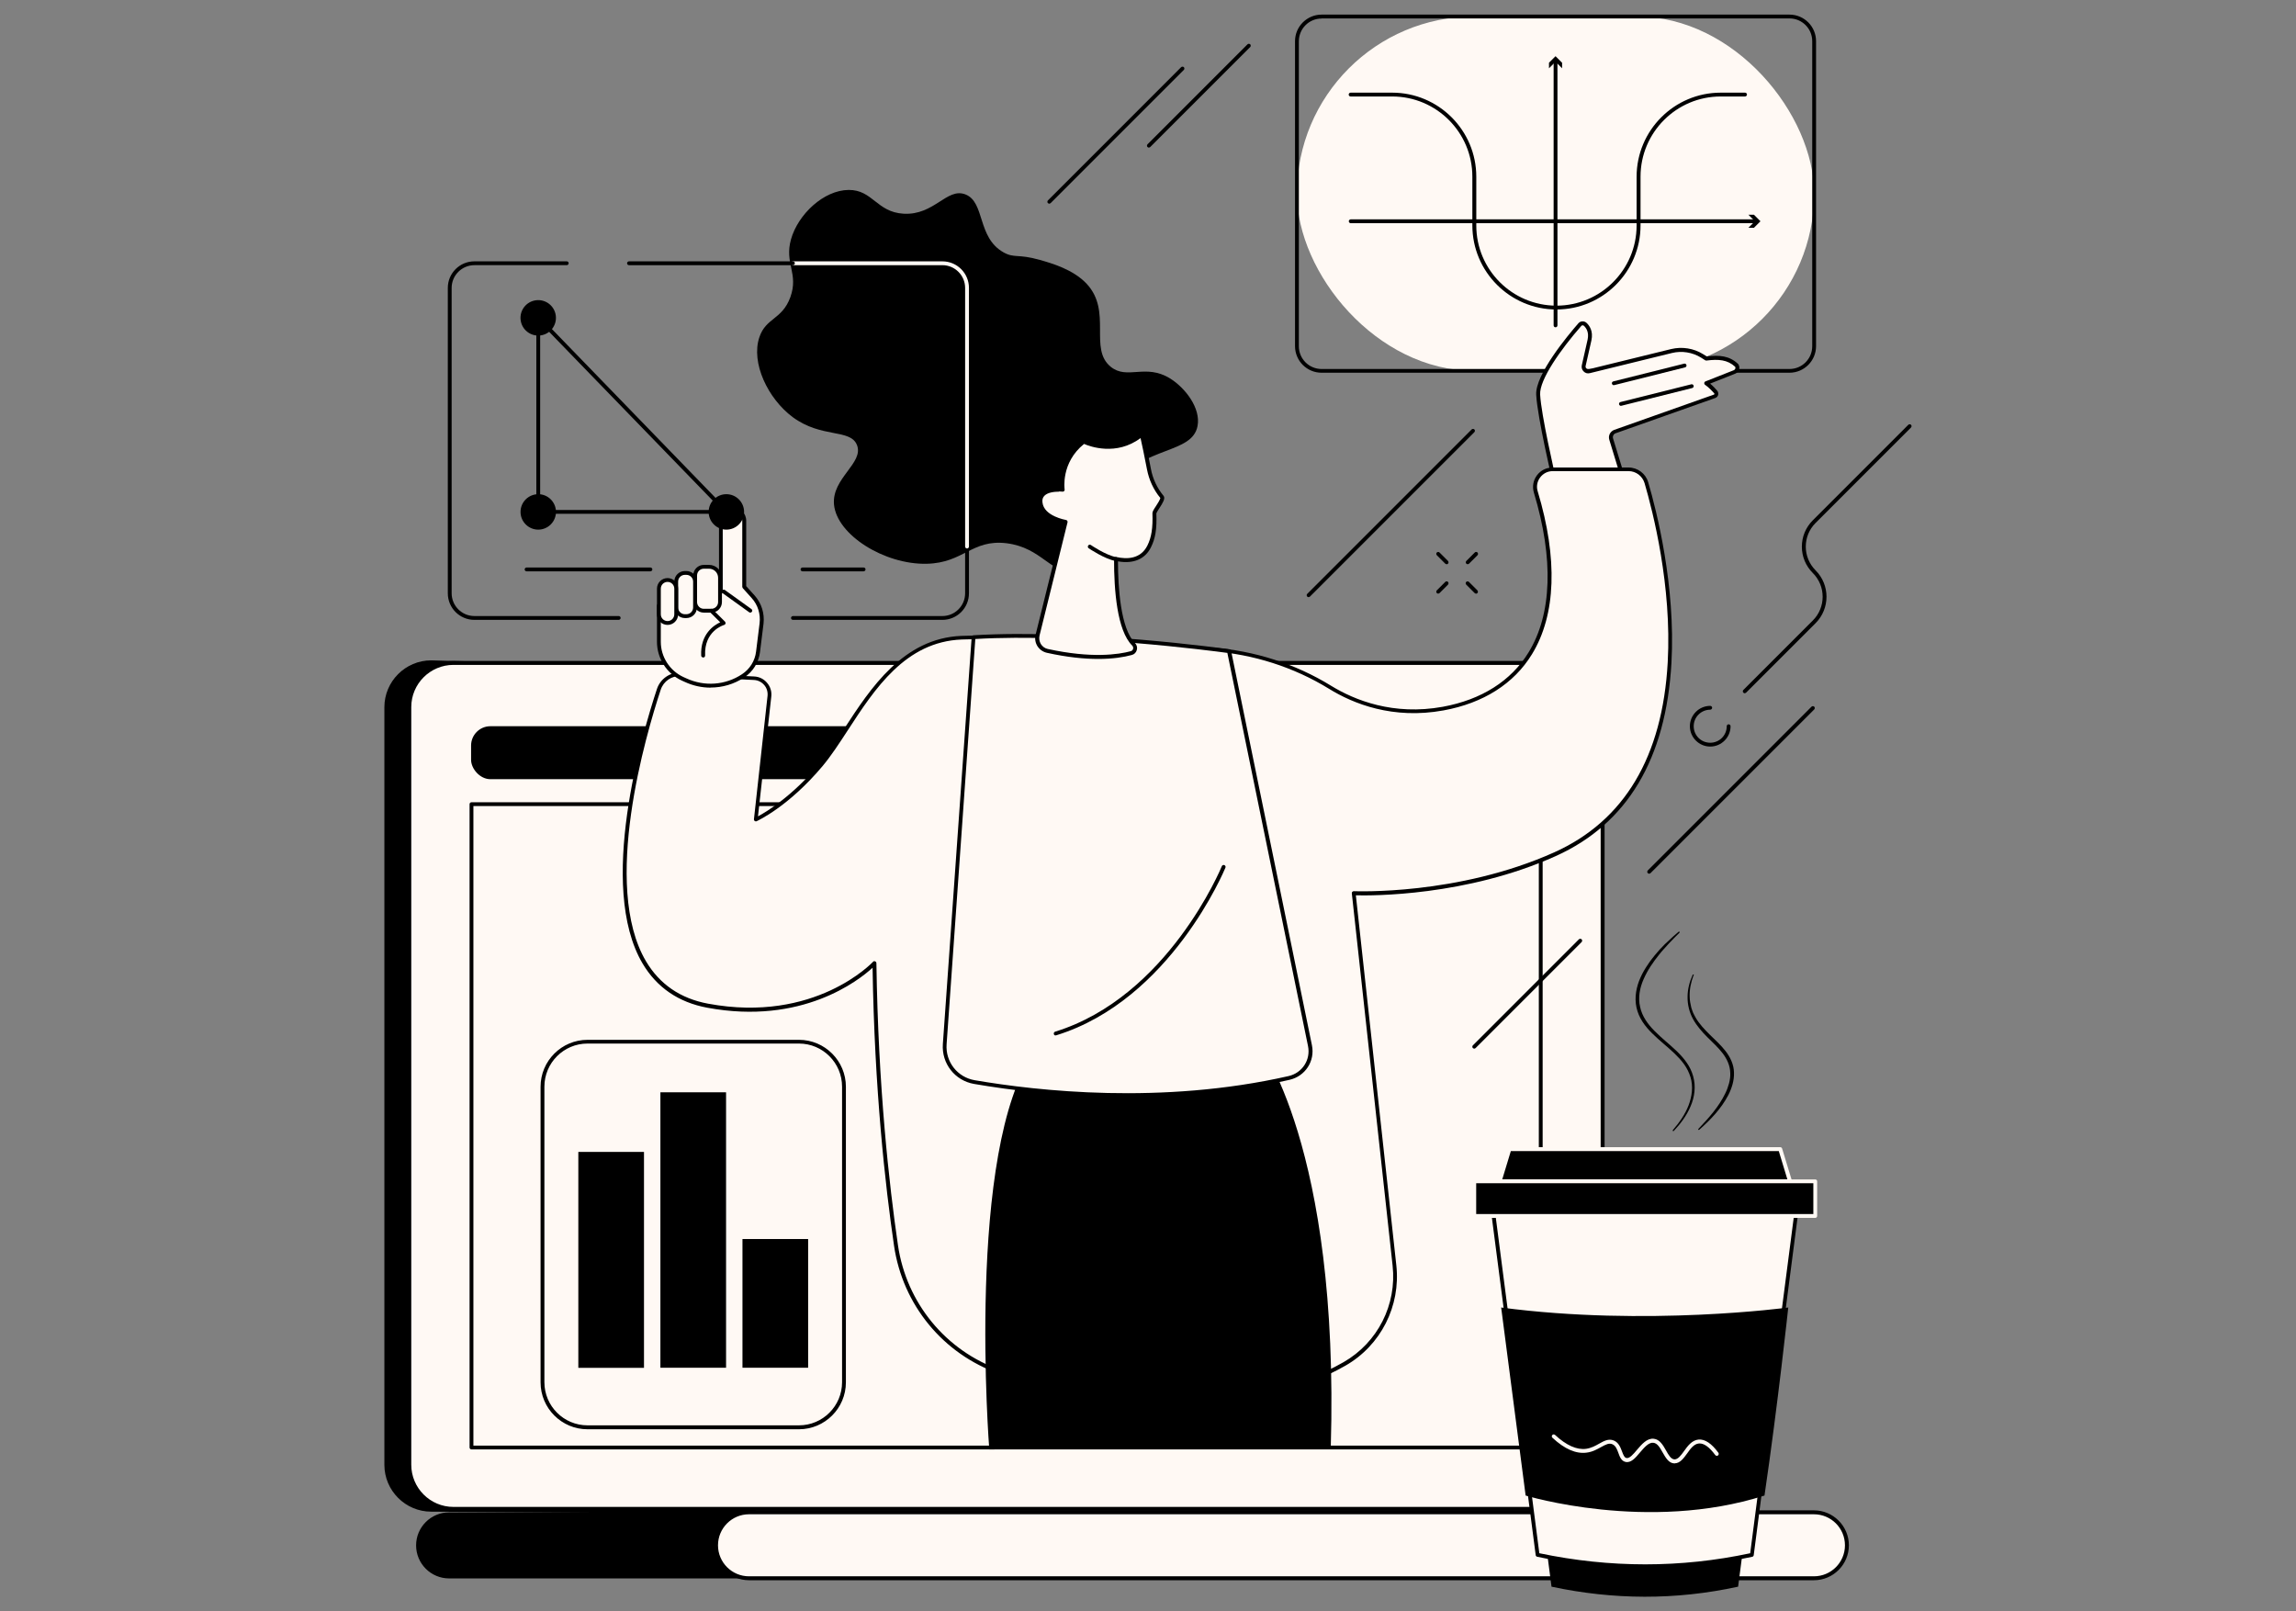 <?xml version="1.0" encoding="UTF-8"?><svg id="Layer_1" xmlns="http://www.w3.org/2000/svg" viewBox="0 0 228 160"><rect x="0" y="0" width="228" height="160" fill="#808080" stroke="none"/><g id="Online_math_tutoring"><path d="m72.05,146.6c2.9-2.07,5.89-4,8.94-5.84,6.18-3.74,12.59-7.07,19.05-10.31,3.4-1.7,6.88-3.24,10.33-4.83,3.47-1.59,6.95-3.17,10.43-4.75,3.18-1.44,6.36-2.88,9.54-4.33,10.58-22.45,22.25-47.9,20.82-47.9l-108.34-3.07c-2.56,0-4.65,2.09-4.65,4.65v75.23c0,2.56,2.09,4.65,4.65,4.65l31.94.21c1.64-1.2-4.36-2.52-2.71-3.7Z" stroke-width="0"/><rect x="40.64" y="65.83" width="118.5" height="84.01" rx="4.39" ry="4.39" fill="#fff9f4" stroke-width="0"/><path d="m154.76,150.02H45.03c-2.52,0-4.58-2.05-4.58-4.58v-75.23c0-2.52,2.05-4.58,4.58-4.58h109.73c2.52,0,4.58,2.05,4.58,4.58v75.23c0,2.52-2.05,4.58-4.58,4.58ZM45.03,66.02c-2.31,0-4.19,1.88-4.19,4.19v75.23c0,2.31,1.88,4.19,4.19,4.19h109.73c2.31,0,4.19-1.88,4.19-4.19v-75.23c0-2.31-1.88-4.19-4.19-4.19H45.03Z" stroke-width="0"/><path d="m89.4,150.17h-44.8c-1.81,0-3.28,1.47-3.28,3.28s1.47,3.28,3.28,3.28h46.13c1.81,0-1.34-6.55-1.34-6.55Z" stroke-width="0"/><path d="m180.13,150.17h-105.75c-1.81,0-3.28,1.47-3.28,3.28s1.47,3.28,3.28,3.28h105.75c1.81,0,3.28-1.47,3.28-3.28s-1.47-3.28-3.28-3.28Z" fill="#fff9f4" stroke-width="0"/><path d="m180.13,156.91h-105.75c-1.91,0-3.47-1.56-3.47-3.47s1.56-3.47,3.47-3.47h105.75c1.91,0,3.47,1.56,3.47,3.47s-1.56,3.47-3.47,3.47Zm-105.75-6.55c-1.7,0-3.08,1.38-3.08,3.08s1.38,3.08,3.08,3.08h105.75c1.7,0,3.08-1.38,3.08-3.08s-1.38-3.08-3.08-3.08h-105.75Z" stroke-width="0"/><rect x="46.78" y="72.11" width="106.22" height="5.26" rx="1.92" ry="1.92" stroke-width="0"/><circle cx="149.32" cy="74.74" r="1.27" transform="translate(-13.18 36.31) rotate(-13.28)" fill="#fff" stroke-width="0"/><rect x="46.82" y="79.84" width="106.18" height="63.88" fill="#fff9f4" stroke-width="0"/><path d="m153,143.92H46.82c-.11,0-.19-.09-.19-.19v-63.88c0-.11.09-.19.19-.19h106.18c.11,0,.19.09.19.19v63.88c0,.11-.09.19-.19.19Zm-105.99-.38h105.8v-63.5H47.01v63.5Z" stroke-width="0"/><path d="m176.74,125.68h-26.81l4.14,31.87c6.14,1.31,12.32,1.35,18.53,0l4.14-31.87Z" stroke-width="0"/><path d="m178.72,117.81h-30.77l4.75,36.58c7.05,1.5,14.14,1.55,21.27,0l4.75-36.58Z" fill="#fff9f4" stroke-width="0"/><path d="m163.38,155.72c-3.57,0-7.15-.38-10.73-1.14-.08-.02-.14-.08-.15-.16l-4.75-36.58c0-.05,0-.11.05-.15.04-.04.09-.07.14-.07h30.77c.06,0,.11.02.14.07.04.04.05.1.05.15l-4.75,36.58c-.01.08-.07.15-.15.16-3.51.76-7.06,1.14-10.63,1.14Zm-10.51-1.49c7.01,1.47,14.05,1.47,20.93,0l4.7-36.23h-30.34l4.7,36.23Z" stroke-width="0"/><polygon points="176.78 114.11 149.88 114.11 148.91 117.29 177.75 117.29 176.78 114.11" stroke-width="0"/><path d="m177.75,117.48h-28.83c-.06,0-.12-.03-.15-.08-.04-.05-.05-.11-.03-.17l.97-3.18c.02-.08.1-.14.18-.14h26.9c.08,0,.16.06.18.14l.97,3.18c.02.06,0,.12-.03.17-.04.05-.09.08-.15.08Zm-28.57-.38h28.31l-.85-2.8h-26.61l-.85,2.8Z" fill="#fff9f4" stroke-width="0"/><rect x="146.4" y="117.29" width="33.87" height="3.44" stroke-width="0"/><path d="m180.26,120.93h-33.87c-.11,0-.19-.09-.19-.19v-3.44c0-.11.09-.19.19-.19h33.87c.11,0,.19.09.19.19v3.44c0,.11-.09.19-.19.19Zm-33.67-.38h33.48v-3.06h-33.48v3.06Z" fill="#fff9f4" stroke-width="0"/><path d="m149.07,129.83l2.43,18.67s12.14,3.7,23.72,0c1.33-9.04,2.36-18.67,2.36-18.67,0,0-14.07,1.91-28.51,0Z" stroke-width="0"/><path d="m166.31,145.31s-.03,0-.04,0c-.56-.02-.86-.56-1.16-1.08-.27-.48-.52-.93-.93-.97-.46-.05-.9.47-1.33.97-.46.55-.9,1.06-1.44.93-.41-.1-.56-.5-.7-.89-.14-.38-.27-.73-.61-.87-.32-.13-.62.02-1.11.29-.4.22-.85.48-1.44.55-1.05.14-2.19-.36-3.39-1.48-.08-.07-.08-.19-.01-.27.07-.08.19-.08.27-.01,1.12,1.04,2.16,1.5,3.08,1.38.51-.07.93-.3,1.3-.51.48-.27.93-.52,1.44-.32.5.2.68.69.83,1.09.14.37.23.6.43.65.31.08.69-.37,1.06-.81.47-.55.99-1.17,1.66-1.1.6.06.93.65,1.22,1.16.25.45.49.87.84.89.35,0,.64-.39.94-.81.37-.52.79-1.1,1.46-1.16.63-.05,1.29.39,1.96,1.31.06.09.04.21-.04.27-.09.06-.21.04-.27-.04-.59-.8-1.13-1.19-1.62-1.15-.5.04-.85.53-1.18,1-.35.48-.7.97-1.23.97Z" fill="#fff9f4" stroke-width="0"/><path d="m166.76,92.63c-.35.35-.7.69-1.03,1.05-.17.18-.33.36-.49.54l-.24.27-.23.28c-.61.76-1.17,1.57-1.55,2.45-.39.87-.57,1.85-.35,2.77.19.92.77,1.72,1.45,2.4.68.69,1.46,1.29,2.18,1.98.36.35.7.72.99,1.14.29.41.52.88.65,1.37.28.99.14,2.06-.26,2.97-.39.93-1,1.74-1.67,2.45-.02.03-.06.03-.09,0-.02-.02-.03-.06,0-.09.64-.74,1.21-1.55,1.56-2.45.17-.45.29-.92.33-1.4.04-.48,0-.96-.14-1.41-.14-.45-.35-.88-.63-1.27-.28-.39-.61-.74-.96-1.08-.7-.67-1.49-1.27-2.2-1.98-.36-.35-.69-.73-.97-1.16-.28-.43-.49-.91-.6-1.41-.11-.5-.12-1.03-.04-1.54.08-.51.23-1,.44-1.45.05-.12.1-.23.16-.34.06-.11.11-.22.18-.33.13-.21.25-.43.4-.63l.21-.31c.07-.1.15-.2.23-.3l.23-.29.24-.28.24-.28.26-.27c.17-.18.34-.36.53-.52.35-.35.73-.67,1.1-.99.03-.02.07-.02.09,0,.02.03.02.06,0,.09h0Z" stroke-width="0"/><path d="m168.18,96.83c-.26.69-.42,1.42-.39,2.15,0,.36.08.72.16,1.07.06.17.11.35.18.51l.12.24c.04.08.08.16.13.24.36.63.87,1.16,1.39,1.68.53.52,1.09,1.02,1.57,1.63.47.6.84,1.35.85,2.15.03.79-.22,1.56-.56,2.23-.71,1.36-1.77,2.46-2.89,3.45-.03.02-.06.02-.09,0-.02-.02-.02-.06,0-.08.51-.54,1.02-1.09,1.48-1.67.46-.58.87-1.19,1.19-1.85.16-.32.29-.67.38-1.01.09-.35.14-.7.12-1.05-.02-.71-.32-1.37-.76-1.94-.44-.58-.99-1.07-1.52-1.6-.53-.53-1.04-1.11-1.41-1.78-.37-.67-.56-1.45-.55-2.21,0-.76.2-1.52.51-2.2.01-.03.05-.04.08-.03.03.01.04.05.03.08Z" stroke-width="0"/><rect x="128.79" y="1.64" width="51.36" height="35.18" rx="17.59" ry="17.59" fill="#fff9f4" stroke-width="0"/><path d="m177.7,37.01h-46.46c-1.46,0-2.64-1.18-2.64-2.64V4.09c0-1.46,1.19-2.64,2.64-2.64h46.46c1.46,0,2.64,1.18,2.64,2.64v30.28c0,1.46-1.19,2.64-2.64,2.64ZM131.24,1.84c-1.25,0-2.26,1.01-2.26,2.26v30.28c0,1.25,1.01,2.26,2.26,2.26h46.46c1.25,0,2.26-1.01,2.26-2.26V4.09c0-1.25-1.01-2.26-2.26-2.26h-46.46Z" stroke-width="0"/><path d="m154.47,32.5c-.11,0-.19-.09-.19-.19V6.01c0-.11.09-.19.19-.19s.19.09.19.19v26.3c0,.11-.09.19-.19.19Z" stroke-width="0"/><polygon points="153.82 6.78 154.47 6.13 155.12 6.78 155.12 6.23 154.47 5.58 153.82 6.23 153.82 6.78" stroke-width="0"/><path d="m174.38,22.16h-40.25c-.11,0-.19-.09-.19-.19s.09-.19.19-.19h40.25c.11,0,.19.09.19.19s-.09.19-.19.19Z" stroke-width="0"/><polygon points="173.62 22.62 174.27 21.97 173.62 21.32 174.17 21.32 174.82 21.97 174.17 22.62 173.62 22.62" stroke-width="0"/><path d="m154.56,30.73c-4.6,0-8.35-3.74-8.35-8.35v-4.84c0-4.39-3.57-7.96-7.96-7.96h-4.13c-.11,0-.19-.09-.19-.19s.09-.19.19-.19h4.13c4.6,0,8.35,3.74,8.35,8.35v4.84c0,4.39,3.57,7.96,7.96,7.96s7.96-3.57,7.96-7.96v-4.84c0-4.6,3.74-8.35,8.35-8.35h2.42c.11,0,.19.09.19.19s-.09.19-.19.19h-2.42c-4.39,0-7.96,3.57-7.96,7.96v4.84c0,4.6-3.74,8.35-8.35,8.35Z" stroke-width="0"/><path d="m106.33,56.5c-1.9.59-2.87-2.13-6.39-2.56-3.43-.41-4.24,1.96-7.92,2.04-4.2.09-8.92-2.87-9.2-5.88-.24-2.62,2.99-4.12,2.28-5.91-.65-1.64-3.51-.65-6.38-2.77-2.46-1.83-4.17-5.39-3.31-7.94.65-1.94,2.25-1.73,3.07-3.96.86-2.37-.61-3.35.07-5.76.7-2.48,3.25-4.88,5.72-4.9,2.39-.02,2.78,2.2,5.45,2.36,3.06.18,4.3-2.62,6.14-1.92,1.98.76,1.15,4.26,3.78,5.75,1.1.62,1.41.13,3.63.76,1.13.32,3.31.94,4.64,2.37,2.56,2.74.18,6.45,2.39,8.24,1.65,1.33,3.44-.35,5.88,1.15,1.51.93,3.08,2.96,2.74,4.73-.53,2.79-5.21,1.94-8.49,5.88-3,3.6-1.81,7.6-4.09,8.31Z" stroke-width="0"/><path d="m74.5,87.17s-.01,0-.02,0c-.11-.01-.18-.1-.17-.21l.55-5.59c.01-.11.1-.18.21-.17.11.01.18.1.17.21l-.55,5.59c0,.1-.09.17-.19.17Z" stroke-width="0"/><path d="m172.47,36.29c-.86-.81-1.85-.83-3.02-.69l-.41-.26c-.9-.56-2-.74-3.03-.49l-8.15,2c-.34.08-.65-.22-.57-.56.16-.68.39-1.71.57-2.52.18-.83-.14-1.32-.42-1.57-.16-.14-.4-.13-.54.03-.9,1.03-4.23,4.99-4.13,6.95.12,2.26,1.67,8.85,1.67,8.85h6.93l-1.36-4.44c-.1-.31.07-.64.38-.75l9.89-3.5c.18-.06.24-.28.11-.43-.22-.26-.57-.63-.95-.88l2.81-1.11c.26-.1.36-.41.22-.64Z" fill="#fff9f4" stroke-width="0"/><path d="m161.35,48.24h-6.93c-.09,0-.17-.06-.19-.15-.06-.27-1.56-6.63-1.68-8.89-.11-2.01,3.17-5.93,4.18-7.09.1-.12.24-.19.4-.2.15-.01.3.04.42.15.27.25.69.8.48,1.75-.18.81-.41,1.84-.57,2.52-.02.1,0,.19.08.26.07.07.17.1.26.07l8.15-2c1.08-.26,2.24-.08,3.18.51l.36.22c1.24-.15,2.25-.07,3.11.75.01.01.02.03.03.04.1.16.12.36.06.53-.06.18-.2.32-.37.39l-2.5.99c.28.23.53.5.7.7.1.12.13.27.1.42-.04.15-.15.26-.29.31l-9.89,3.5c-.21.07-.32.3-.26.51l1.36,4.44c.02.06,0,.12-.03.17-.04.05-.09.08-.15.08Zm-6.78-.38h6.52l-1.28-4.19c-.13-.41.09-.84.5-.99l9.89-3.5s.04-.04.05-.05c0-.01,0-.04-.02-.07-.22-.25-.55-.6-.91-.85-.06-.04-.09-.11-.08-.18,0-.07.05-.13.12-.16l2.81-1.11c.07-.03.12-.08.15-.15.02-.06.02-.13-.01-.19-.77-.71-1.66-.77-2.85-.62-.04,0-.09,0-.13-.03l-.41-.26c-.85-.53-1.91-.7-2.89-.46l-8.15,2c-.23.06-.46,0-.62-.17-.17-.16-.23-.39-.18-.62.16-.68.39-1.71.57-2.52.16-.73-.11-1.15-.36-1.39-.04-.03-.09-.05-.14-.05-.05,0-.1.03-.13.07-2.03,2.32-4.16,5.33-4.08,6.81.11,2.03,1.41,7.69,1.64,8.67Z" stroke-width="0"/><path d="m160.97,40.3c-.09,0-.16-.06-.19-.15-.03-.1.04-.21.14-.23l7.03-1.76c.1-.03.21.04.23.14.03.1-.04.21-.14.23l-7.03,1.76s-.03,0-.05,0Z" stroke-width="0"/><path d="m160.26,38.25c-.09,0-.16-.06-.19-.15-.03-.1.04-.21.14-.23l7.03-1.76c.1-.03.21.04.23.14.03.1-.04.21-.14.23l-7.03,1.76s-.03,0-.05,0Z" stroke-width="0"/><path d="m67.6,66.98c1.97.12,5.27.28,7.27.38.93.04,1.63.86,1.52,1.79l-1.35,12.24s3.1-1.39,6.49-5.43c3.39-4.04,6.44-12.34,13.95-12.63,4.78-.19,16.76.58,24.85,1.16,4.15.3,8.18,1.57,11.73,3.75,2.58,1.59,6.4,3,11.24,2.12,8.88-1.62,12.9-9.22,9.2-21.5-.34-1.12.5-2.26,1.67-2.26h7.54c.82,0,1.54.54,1.77,1.32,1.72,5.86,7.45,29.45-9.06,36.88-9.75,4.38-19.99,3.88-19.99,3.88l4.05,36.97c.43,3.95-1.51,7.79-4.96,9.77-3.62,2.08-9.28,3.98-17.69,3.7-7.03-.23-12.49-1.48-16.52-2.89-5.52-1.94-9.49-6.78-10.34-12.57-.91-6.23-1.96-15.89-2.14-28.02,0,0-5.71,6.25-16.57,4.23-13.42-2.5-6.92-25.13-4.84-31.41.31-.93,1.2-1.54,2.18-1.48Z" fill="#fff9f4" stroke-width="0"/><path d="m117.48,139.34c-.55,0-1.1,0-1.66-.03-6.09-.2-11.66-1.18-16.58-2.9-5.59-1.96-9.6-6.84-10.46-12.72-.87-5.94-1.94-15.52-2.13-27.6-1.37,1.26-7.02,5.72-16.42,3.97-2.85-.53-5.01-2.01-6.42-4.39-4.52-7.65-.05-22.81,1.43-27.27.34-1.01,1.32-1.68,2.38-1.61,2,.12,5.41.29,7.27.38.5.02.96.25,1.28.63.33.38.48.87.42,1.37l-1.32,11.89c.86-.46,3.4-2,6.11-5.22.82-.97,1.62-2.21,2.47-3.51,2.6-3.99,5.84-8.96,11.62-9.19,4.68-.18,16.11.53,24.87,1.16,4.2.3,8.29,1.61,11.82,3.78,2.36,1.45,6.2,2.99,11.11,2.1,3.84-.7,6.79-2.57,8.52-5.4,2.33-3.8,2.51-9.29.53-15.86-.18-.6-.07-1.22.3-1.72.37-.5.94-.78,1.56-.78h7.54c.9,0,1.7.6,1.95,1.46.84,2.85,2.73,10.3,2.31,17.92-.53,9.55-4.39,16-11.48,19.2-8.89,4-18.3,3.94-19.86,3.9l4.02,36.75c.44,4.03-1.54,7.94-5.05,9.95-4.35,2.49-9.77,3.75-16.14,3.75Zm-30.64-43.89s.05,0,.07.01c.07.03.12.1.12.18.18,12.27,1.26,21.99,2.14,28,.84,5.74,4.75,10.5,10.21,12.41,4.87,1.71,10.41,2.68,16.46,2.88,7.01.23,12.93-1,17.59-3.68,3.38-1.94,5.29-5.7,4.86-9.58l-4.05-36.97c0-.06.01-.11.05-.15.04-.04.09-.06.15-.06.1,0,10.31.45,19.91-3.86,6.95-3.13,10.74-9.48,11.26-18.87.42-7.56-1.47-14.96-2.3-17.79-.21-.7-.86-1.19-1.58-1.19h-7.54c-.5,0-.95.23-1.25.63-.3.4-.39.91-.24,1.38,2.01,6.68,1.82,12.27-.57,16.17-1.79,2.93-4.83,4.86-8.78,5.58-5.03.92-8.97-.66-11.38-2.15-3.48-2.14-7.51-3.43-11.64-3.73-8.76-.63-20.17-1.34-24.83-1.16-5.58.22-8.63,4.89-11.31,9.01-.86,1.32-1.67,2.56-2.5,3.55-3.38,4.03-6.43,5.42-6.55,5.48-.06.03-.14.02-.19-.02-.06-.04-.09-.11-.08-.18l1.35-12.24c.04-.39-.07-.78-.33-1.08-.26-.3-.62-.48-1.01-.5-1.86-.09-5.28-.26-7.28-.38-.9-.06-1.71.5-1.99,1.35-1.46,4.43-5.9,19.45-1.46,26.96,1.35,2.28,3.42,3.7,6.16,4.21,10.64,1.98,16.34-4.11,16.4-4.17.04-.04.09-.06.14-.06Z" stroke-width="0"/><path d="m74.79,59.25l-.88-.98v-6.57c0-.64-.52-1.16-1.16-1.16s-1.16.52-1.16,1.16v7.08l-6.16,1.34v3.61c0,1.57.91,3,2.34,3.66l.31.14c1.85.86,4.01.7,5.71-.42.82-.54,1.37-1.41,1.49-2.39l.35-2.81c.12-.97-.19-1.94-.84-2.66Z" fill="#fff9f4" stroke-width="0"/><path d="m70.56,68.28c-.87,0-1.74-.19-2.56-.57l-.31-.14c-1.49-.69-2.45-2.2-2.45-3.84v-3.61c0-.09.06-.17.15-.19l6.01-1.31v-6.92c0-.74.61-1.35,1.35-1.35s1.35.61,1.35,1.35v6.5l.83.92c.69.77,1.01,1.79.89,2.82l-.35,2.81c-.13,1.03-.7,1.95-1.57,2.52-1.01.67-2.17,1-3.33,1Zm-4.94-8.01v3.46c0,1.49.88,2.86,2.23,3.49l.31.14c1.8.83,3.87.68,5.52-.41.78-.51,1.29-1.33,1.4-2.25l.35-2.81c.11-.91-.17-1.83-.79-2.51l-.88-.98s-.05-.08-.05-.13v-6.57c0-.53-.43-.97-.97-.97s-.97.43-.97.97v7.08c0,.09-.06.17-.15.19l-6.01,1.31Z" stroke-width="0"/><path d="m70.12,56.27h0c.76,0,1.38.62,1.38,1.38v1.89c0,.6-.49,1.09-1.09,1.09h-.29c-.6,0-1.09-.49-1.09-1.09v-2.18c0-.6.49-1.09,1.09-1.09Z" fill="#fff9f4" stroke-width="0"/><path d="m70.64,60.83h-.75c-.58,0-1.05-.47-1.05-1.05v-2.64c0-.58.47-1.05,1.05-1.05h.52c.71,0,1.28.57,1.28,1.28v2.41c0,.58-.47,1.05-1.05,1.05Zm-.75-4.36c-.37,0-.67.3-.67.67v2.64c0,.37.3.67.67.67h.75c.37,0,.67-.3.67-.67v-2.41c0-.5-.4-.9-.9-.9h-.52Z" stroke-width="0"/><rect x="67.15" y="56.88" width="1.87" height="4.29" rx=".94" ry=".94" fill="#fff9f4" stroke-width="0"/><path d="m68.16,61.37h-.15c-.58,0-1.05-.47-1.05-1.05v-2.57c0-.58.47-1.05,1.05-1.05h.15c.58,0,1.05.47,1.05,1.05v2.57c0,.58-.47,1.05-1.05,1.05Zm-.15-4.29c-.37,0-.67.3-.67.67v2.57c0,.37.3.67.67.67h.15c.37,0,.67-.3.67-.67v-2.57c0-.37-.3-.67-.67-.67h-.15Z" stroke-width="0"/><path d="m66.29,61.85c-.48,0-.86-.39-.86-.86v-2.55c0-.48.39-.86.86-.86s.86.39.86.86v2.55c0,.48-.39.86-.86.86Z" fill="#fff9f4" stroke-width="0"/><path d="m66.29,62.05c-.58,0-1.05-.47-1.05-1.05v-2.55c0-.58.47-1.05,1.05-1.05s1.05.47,1.05,1.05v2.55c0,.58-.47,1.05-1.05,1.05Zm0-4.27c-.37,0-.67.3-.67.67v2.55c0,.37.3.67.67.67s.67-.3.67-.67v-2.55c0-.37-.3-.67-.67-.67Z" stroke-width="0"/><path d="m74.5,60.83s-.08-.01-.11-.04l-2.63-1.89c-.09-.06-.11-.18-.04-.27.06-.09.18-.11.27-.04l2.63,1.89c.09.06.11.18.04.27-.04.05-.1.08-.16.08Z" stroke-width="0"/><path d="m69.82,65.28c-.1,0-.19-.08-.19-.18-.1-2.15,1.28-3.03,1.89-3.31l-1.02-1.01c-.07-.07-.08-.2,0-.27.07-.08.2-.08.27,0l1.23,1.22s.07.12.05.18c-.02.07-.07.12-.13.14-.08.02-2.01.6-1.9,3.04,0,.11-.08.2-.18.2,0,0,0,0,0,0Z" stroke-width="0"/><path d="m98.24,143.92s-2.36-29.88,4.46-39.42l22.25-.94s8.08,10.19,7.2,40.16l-33.92.2Z" stroke-width="0"/><path d="m96.68,63.27l-2.86,40.4c-.13,1.83,1.14,3.45,2.95,3.77,5.73.99,18.4,2.5,31.25-.41,1.45-.33,2.38-1.75,2.08-3.2l-8.03-39.17s-14.49-2.05-25.38-1.39Z" fill="#fff9f4" stroke-width="0"/><path d="m111.91,108.93c-6.29,0-11.69-.7-15.18-1.3-1.91-.33-3.24-2.03-3.1-3.97l2.86-40.4c0-.1.08-.17.18-.18,10.79-.65,25.27,1.37,25.42,1.39.08.01.14.07.16.15l8.03,39.17c.32,1.57-.66,3.07-2.22,3.43-5.6,1.27-11.15,1.71-16.14,1.71Zm-15.06-45.47l-2.85,40.24c-.12,1.74,1.08,3.27,2.79,3.56,6.23,1.07,18.58,2.45,31.17-.41,1.36-.31,2.21-1.62,1.93-2.98l-8.01-39.04c-1.48-.2-14.86-1.97-25.04-1.38Z" stroke-width="0"/><path d="m104.83,102.82c-.08,0-.16-.05-.18-.14-.03-.1.03-.21.13-.24,11.19-3.46,16.5-16.3,16.55-16.43.04-.1.15-.15.25-.11.1.04.15.15.11.25-.05.13-5.43,13.14-16.8,16.65-.02,0-.04,0-.06,0Z" stroke-width="0"/><path d="m115.38,49.36c-.66-.8-1.11-1.75-1.3-2.77-.34-1.81-.71-3.42-.71-3.42-2.71,2.25-5.76.7-5.76.7-2.55,1.98-2.09,4.77-2.09,4.77,0,0-2.37-.26-2.2,1.27.16,1.52,2.45,1.9,2.49,1.91l-2.78,11.24c-.17.7.26,1.42.97,1.57,4.29.94,6.97.58,8.33.22.4-.11.52-.6.22-.89-1.49-1.48-1.75-5.7-1.74-8.47,1.38.31,2.66.03,3.29-1.24.45-.91.57-1.87.52-3.3,0-.25.93-1.31.76-1.61Z" fill="#fff9f4" stroke-width="0"/><path d="m109.06,65.43c-1.37,0-3.06-.16-5.1-.61-.39-.09-.72-.32-.94-.66-.21-.34-.28-.75-.18-1.14l2.74-11.05c-.6-.14-2.29-.64-2.44-2.03-.04-.4.06-.73.32-.99.5-.49,1.43-.53,1.87-.51-.05-.74-.02-3,2.19-4.72.06-.05.14-.05.2-.02.03.02,2.98,1.46,5.55-.68.05-.04.12-.06.18-.03.06.02.11.07.13.14,0,.02.37,1.63.71,3.43.18.98.62,1.91,1.26,2.68,0,0,.01.02.02.03.14.25-.07.62-.44,1.19-.12.18-.28.44-.3.51.06,1.54-.09,2.49-.54,3.38-.58,1.17-1.74,1.66-3.27,1.39,0,2.52.25,6.68,1.68,8.1.19.19.26.45.19.7-.07.25-.25.44-.51.5-.78.21-1.87.39-3.32.39Zm-3.91-16.61c-.42,0-1.09.06-1.43.4-.17.17-.24.39-.2.67.15,1.37,2.3,1.73,2.33,1.74.05,0,.1.04.13.08.03.04.04.1.03.15l-2.78,11.24c-.07.29-.02.59.13.85.16.25.4.43.69.49,4.35.95,7.03.55,8.24.22.12-.03.2-.12.23-.23.03-.12,0-.24-.09-.33-1.5-1.48-1.81-5.5-1.8-8.6,0-.06.03-.11.07-.15.05-.04.1-.05.16-.04,1.03.23,2.4.22,3.08-1.14.41-.83.55-1.73.5-3.21,0-.16.12-.36.36-.72.15-.23.42-.65.42-.8-.67-.81-1.12-1.79-1.32-2.83-.25-1.33-.52-2.57-.64-3.11-2.41,1.8-5.04.83-5.61.58-2.33,1.88-1.93,4.49-1.93,4.52,0,.06,0,.12-.05.16-.04.04-.1.07-.16.06,0,0-.15-.02-.36-.02Z" stroke-width="0"/><path d="m110.81,55.7s-.02,0-.04,0c-1.09-.2-2.6-1.22-2.66-1.26-.09-.06-.11-.18-.05-.27.06-.09.18-.11.27-.05.01.01,1.5,1.02,2.51,1.2.1.02.17.12.15.22-.02.09-.1.16-.19.16Z" stroke-width="0"/><path d="m61.44,61.55h-14.33c-1.46,0-2.64-1.18-2.64-2.64v-30.32c0-1.46,1.18-2.64,2.64-2.64h9.17c.11,0,.19.09.19.19s-.09.19-.19.19h-9.17c-1.24,0-2.26,1.01-2.26,2.26v30.32c0,1.24,1.01,2.26,2.26,2.26h14.33c.11,0,.19.09.19.19s-.09.19-.19.19Z" stroke-width="0"/><path d="m93.58,61.55h-14.84c-.11,0-.19-.09-.19-.19s.09-.19.19-.19h14.84c1.24,0,2.26-1.01,2.26-2.26v-4.64c0-.11.09-.19.19-.19s.19.09.19.19v4.64c0,1.46-1.18,2.64-2.64,2.64Z" stroke-width="0"/><path d="m96.03,54.46c-.11,0-.19-.09-.19-.19v-25.68c0-1.24-1.01-2.26-2.26-2.26h-14.84c-.11,0-.19-.09-.19-.19s.09-.19.19-.19h14.84c1.46,0,2.64,1.18,2.64,2.64v25.68c0,.11-.09.19-.19.19Z" fill="#fff9f4" stroke-width="0"/><path d="m78.74,26.33h-16.28c-.11,0-.19-.09-.19-.19s.09-.19.19-.19h16.28c.11,0,.19.09.19.19s-.09.19-.19.19Z" stroke-width="0"/><path d="m85.76,56.73h-6.07c-.11,0-.19-.09-.19-.19s.09-.19.19-.19h6.07c.11,0,.19.09.19.19s-.09.19-.19.19Z" stroke-width="0"/><path d="m64.59,56.73h-12.3c-.11,0-.19-.09-.19-.19s.09-.19.19-.19h12.3c.11,0,.19.09.19.19s-.09.19-.19.19Z" stroke-width="0"/><path d="m72.13,51.02h-18.68c-.11,0-.19-.09-.19-.19v-19.27c0-.08.05-.15.12-.18.07-.03.16-.01.21.04l18.68,19.27c.05.06.07.14.04.21-.03.07-.1.12-.18.12Zm-18.49-.38h18.04l-18.04-18.61v18.61Z" stroke-width="0"/><path d="m55.21,50.83c0,.97-.79,1.76-1.76,1.76s-1.76-.79-1.76-1.76.79-1.76,1.76-1.76,1.76.79,1.76,1.76Z" stroke-width="0"/><path d="m73.89,50.83c0,.97-.79,1.76-1.76,1.76s-1.76-.79-1.76-1.76.79-1.76,1.76-1.76,1.76.79,1.76,1.76Z" stroke-width="0"/><circle cx="53.45" cy="31.56" r="1.76" transform="translate(-3.46 6.77) rotate(-7.02)" stroke-width="0"/><path d="m79.34,141.92h-21c-2.57,0-4.66-2.09-4.66-4.66v-29.35c0-2.57,2.09-4.66,4.66-4.66h21c2.57,0,4.66,2.09,4.66,4.66v29.35c0,2.57-2.09,4.66-4.66,4.66Zm-21-38.3c-2.36,0-4.28,1.92-4.28,4.28v29.35c0,2.36,1.92,4.28,4.28,4.28h21c2.36,0,4.28-1.92,4.28-4.28v-29.35c0-2.36-1.92-4.28-4.28-4.28h-21Z" stroke-width="0"/><rect x="57.43" y="114.38" width="6.52" height="21.44" stroke-width="0"/><rect x="65.58" y="108.46" width="6.52" height="27.35" stroke-width="0"/><rect x="73.73" y="123.03" width="6.52" height="12.78" stroke-width="0"/><path d="m163.77,86.76s-.1-.02-.14-.06c-.07-.07-.07-.2,0-.27l16.26-16.26c.07-.07.2-.07.27,0,.07.07.07.2,0,.27l-16.26,16.26s-.09.06-.14.06Z" stroke-width="0"/><path d="m146.4,104.13s-.1-.02-.14-.06c-.07-.07-.07-.2,0-.27l10.53-10.53c.07-.07.2-.07.27,0,.07.07.07.2,0,.27l-10.53,10.53s-.09.06-.14.06Z" stroke-width="0"/><path d="m173.26,68.84s-.1-.02-.14-.06c-.07-.07-.07-.2,0-.27l6.9-6.9c1.3-1.3,1.3-3.41,0-4.71-.7-.7-1.09-1.63-1.09-2.62s.39-1.92,1.09-2.62l9.48-9.48c.07-.07.2-.07.27,0,.07.07.07.2,0,.27l-9.48,9.48c-.63.63-.97,1.46-.97,2.35s.35,1.72.97,2.35c1.45,1.45,1.45,3.8,0,5.25l-6.9,6.9s-.09.06-.14.06Z" stroke-width="0"/><path d="m129.95,59.3s-.1-.02-.14-.06c-.07-.07-.07-.2,0-.27l16.33-16.33c.07-.07.2-.07.27,0s.07.2,0,.27l-16.33,16.33s-.09.06-.14.06Z" stroke-width="0"/><path d="m104.2,20.23s-.1-.02-.14-.06c-.07-.07-.07-.2,0-.27l13.23-13.23c.07-.07.2-.07.27,0,.07.07.07.2,0,.27l-13.23,13.23s-.09.06-.14.06Z" stroke-width="0"/><path d="m169.83,74.13c-1.11,0-2.02-.91-2.02-2.02s.91-2.02,2.02-2.02c.11,0,.19.09.19.19s-.09.19-.19.19c-.9,0-1.64.73-1.64,1.64s.73,1.64,1.64,1.64,1.64-.73,1.64-1.64c0-.11.09-.19.19-.19s.19.09.19.19c0,1.11-.91,2.02-2.02,2.02Z" stroke-width="0"/><path d="m143.66,56.03s-.1-.02-.14-.06l-.84-.84c-.07-.08-.07-.2,0-.27.07-.07.2-.07.27,0l.84.84c.07.08.07.2,0,.27-.04.04-.09.06-.14.06Z" stroke-width="0"/><path d="m146.58,58.95s-.1-.02-.14-.06l-.84-.84c-.07-.08-.07-.2,0-.27.07-.07.2-.07.27,0l.84.84c.07.08.07.2,0,.27-.04.04-.09.06-.14.06Z" stroke-width="0"/><path d="m142.82,58.95s-.1-.02-.14-.06c-.07-.07-.07-.2,0-.27l.84-.84c.07-.08.2-.07.27,0,.07.07.07.2,0,.27l-.84.84s-.09.06-.14.06Z" stroke-width="0"/><path d="m145.75,56.03s-.1-.02-.14-.06c-.07-.07-.07-.2,0-.27l.84-.84c.07-.08.2-.07.27,0,.07.07.07.2,0,.27l-.84.84s-.09.06-.14.06Z" stroke-width="0"/><path d="m114.09,14.66s-.1-.02-.14-.06c-.07-.07-.07-.2,0-.27l9.93-9.93c.07-.07.2-.07.27,0,.07.07.07.2,0,.27l-9.93,9.93s-.09.06-.14.06Z" stroke-width="0"/></g></svg>